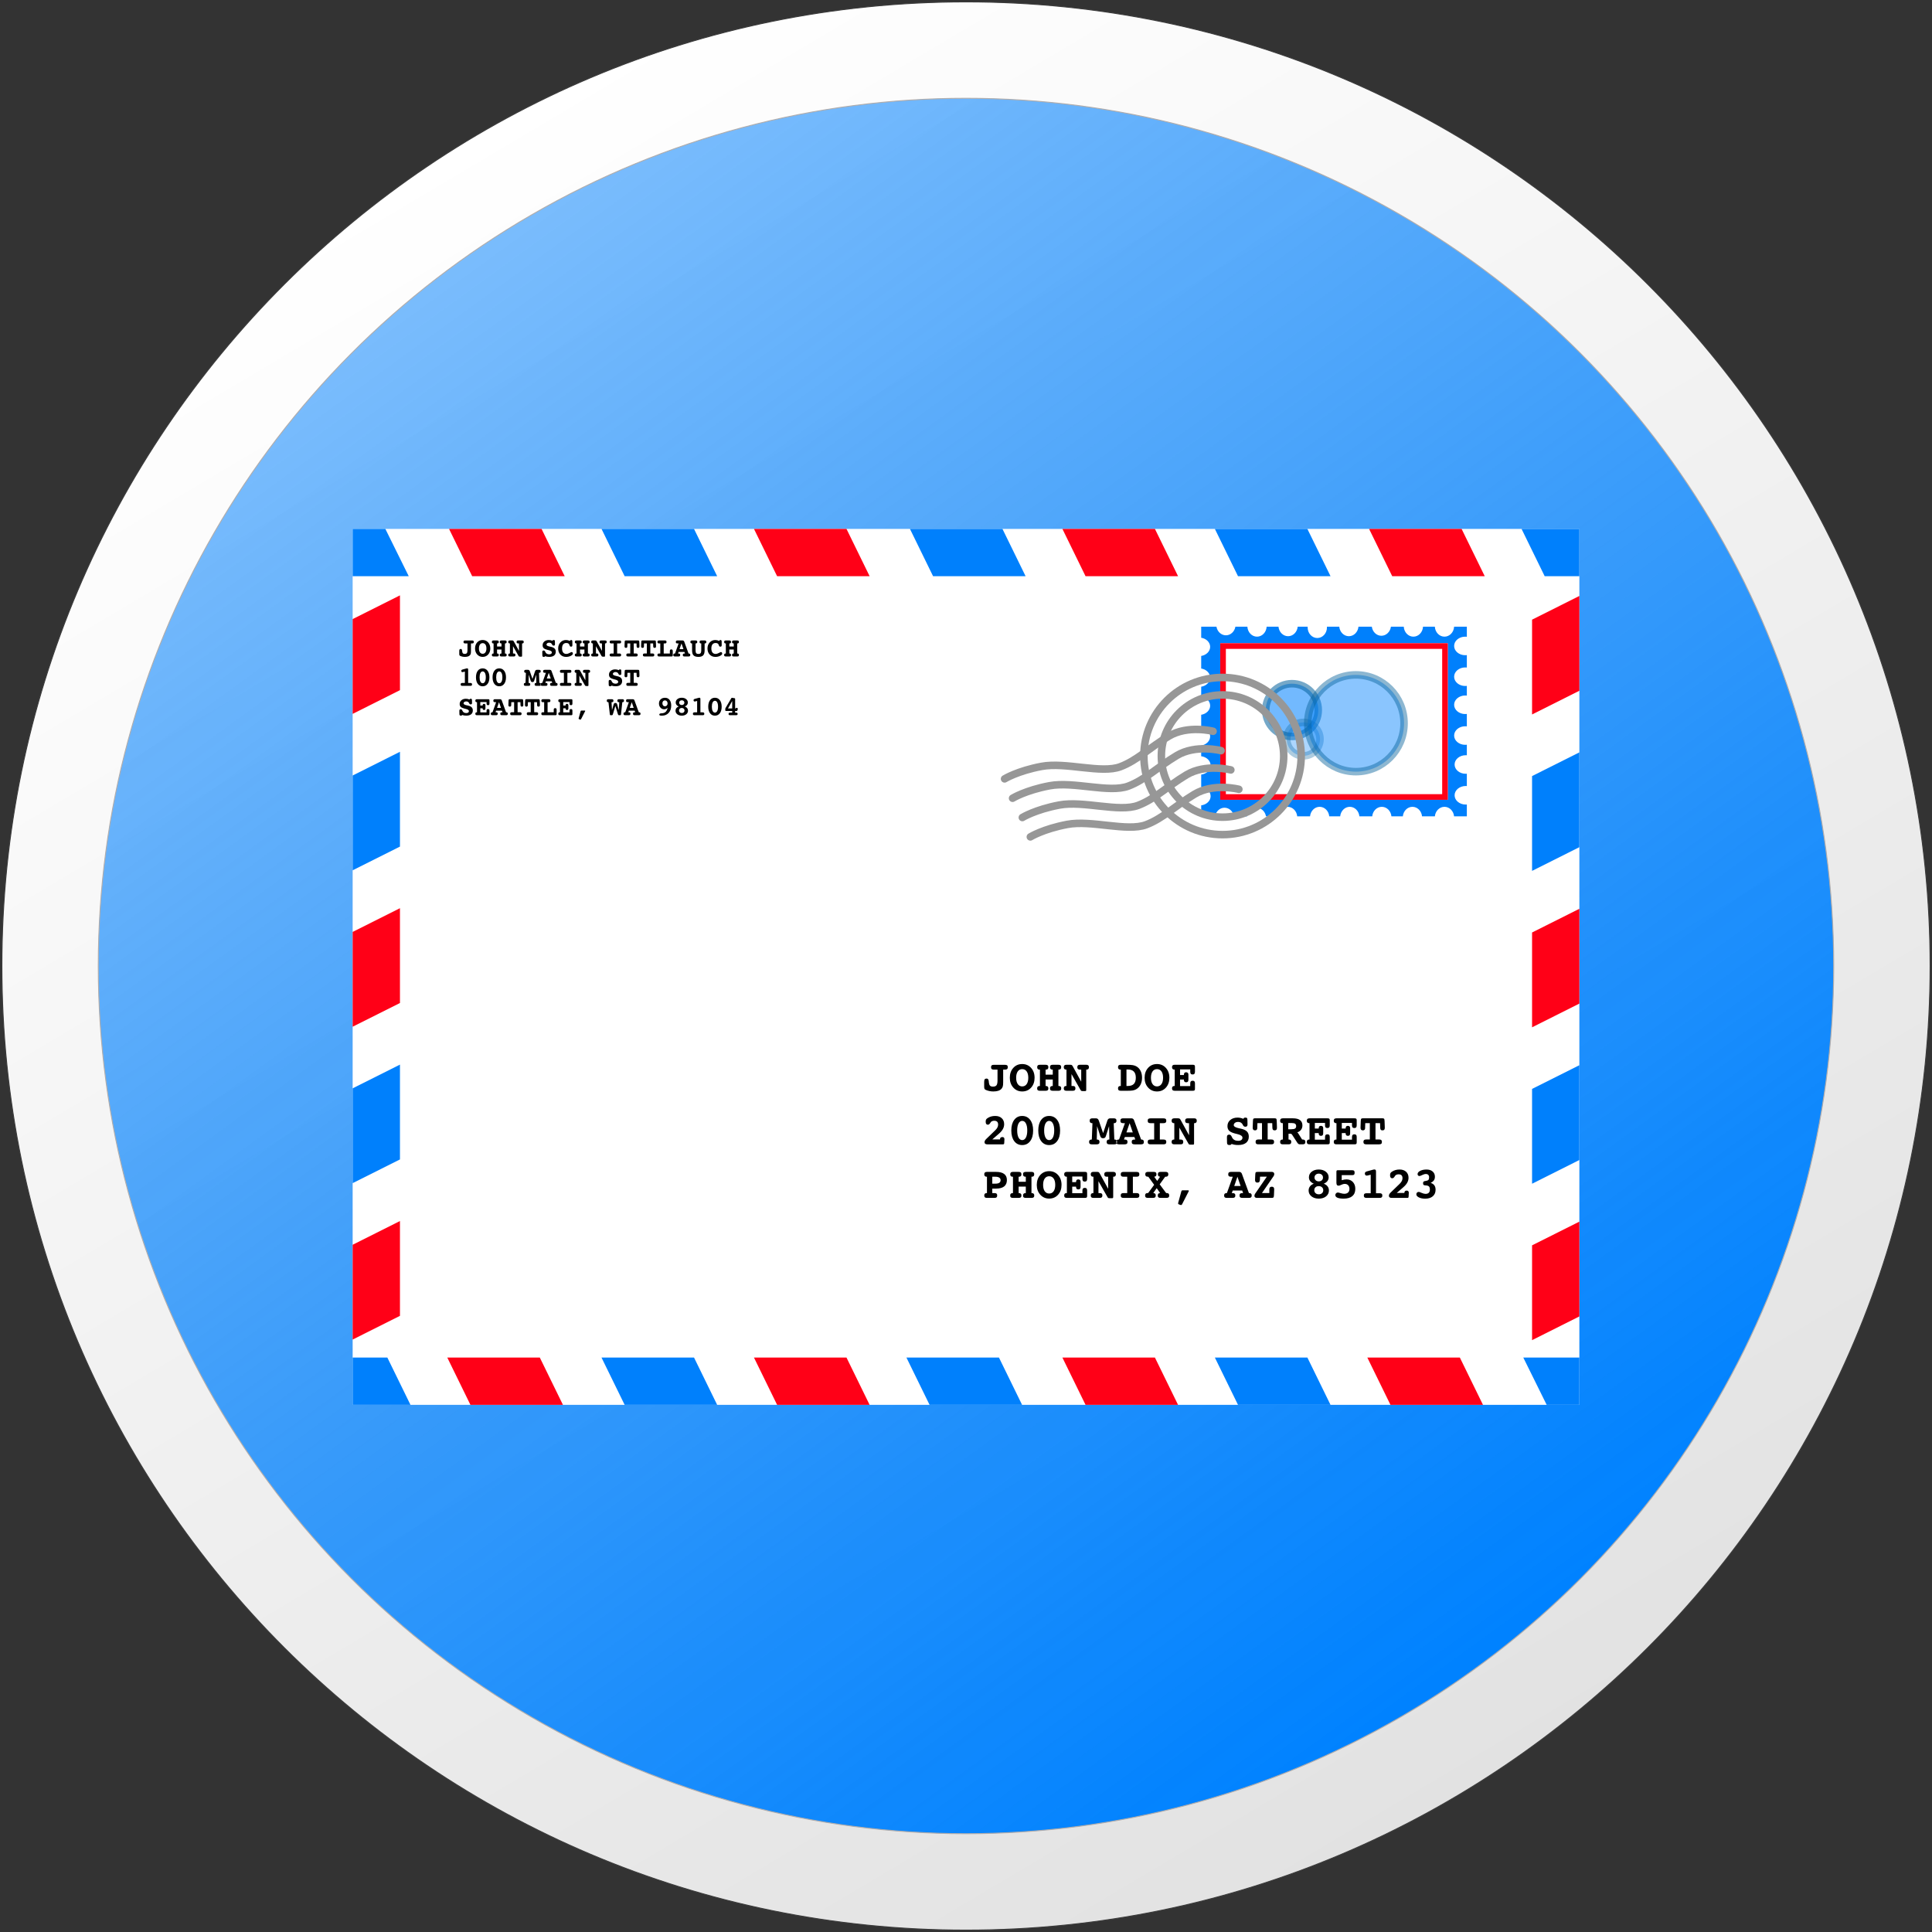 <svg height="1026" viewBox="0 0 1026 1026" width="1026" xmlns="http://www.w3.org/2000/svg" xmlns:xlink="http://www.w3.org/1999/xlink"><rect x="0" y="0" width="1026" height="1026" fill="#333333" stroke="none"/><linearGradient id="a" x1="27.547%" x2="78.615%" y1="5.202%" y2="91.1%"><stop offset="0" stop-color="#fff"/><stop offset="1" stop-color="#e2e2e2"/></linearGradient><linearGradient id="b" x1="21.927%" x2="80.09%" y1="8.427%" y2="88.633%"><stop offset="0" stop-color="#0080fc" stop-opacity=".517"/><stop offset="1" stop-color="#0082ff"/></linearGradient><g fill="none" fill-rule="evenodd"><g stroke-width=".5" transform="translate(1 1)"><path d="m512 1024c282.77 0 512-229.23 512-512s-229.23-512-512-512-512 229.23-512 512 229.23 512 512 512z" fill="url(#a)" stroke="#3b3b3b"/><circle cx="512" cy="512" fill="url(#b)" r="460.8" stroke="#afacac"/></g><g transform="translate(186.348 279.939)"><path d="m78.509.93c-25.86 0-77.579 0-77.579 0v465.191h651.456v-465.191z" fill="#fff"/><path d="m346.392 288.085v6.663c0 1.041-.068 1.794-.204 2.26s-.363.881-.681 1.246c-.412.474-.982.831-1.712 1.072-.73.241-1.608.361-2.633.361-.722 0-1.419-.07-2.091-.21-.672-.14-1.318-.349-1.94-.629-.342-.155-.565-.357-.67-.606-.105-.249-.157-.652-.157-1.211v-2.4c0-.668.097-1.134.291-1.398.194-.264.532-.396 1.013-.396.691 0 1.072.509 1.142 1.526.008.179.019.315.035.408.093.901.303 1.516.629 1.846.326.33.846.495 1.561.495.885 0 1.509-.235 1.87-.705.361-.47.542-1.326.542-2.569v-5.754h-1.957c-.528 0-.907-.101-1.136-.303-.229-.202-.344-.528-.344-.978 0-.458.111-.784.332-.978s.604-.291 1.147-.291h5.941c.544 0 .926.097 1.147.291s.332.52.332.978c0 .45-.115.777-.344.978-.229.202-.608.303-1.136.303zm10.111-.256c-1.002 0-1.788.404-2.359 1.211-.571.808-.856 1.93-.856 3.366 0 1.437.287 2.563.862 3.378.575.815 1.359 1.223 2.353 1.223 1.002 0 1.79-.406 2.365-1.217.575-.812.862-1.94.862-3.384 0-1.437-.285-2.559-.856-3.366-.571-.808-1.361-1.211-2.371-1.211zm0-2.703c1.91 0 3.483.683 4.718 2.05s1.852 3.11 1.852 5.23c0 2.136-.613 3.883-1.841 5.242-1.227 1.359-2.803 2.039-4.729 2.039-1.903 0-3.475-.685-4.718-2.056s-1.864-3.112-1.864-5.224c0-2.128.615-3.873 1.846-5.236s2.809-2.044 4.735-2.044zm12.418 2.959v2.679h3.809v-2.679h-.186c-.419 0-.74-.109-.961-.326s-.332-.536-.332-.955c0-.458.115-.788.344-.99.229-.202.608-.303 1.136-.303h3.005c.528 0 .903.101 1.124.303.221.202.332.532.332.99 0 .419-.107.738-.32.955-.214.217-.526.326-.938.326h-.198v8.69h.198c.419 0 .738.107.955.32.217.214.326.526.326.938 0 .458-.113.788-.338.99-.225.202-.606.303-1.142.303h-3.005c-.536 0-.916-.099-1.142-.297-.225-.198-.338-.53-.338-.996 0-.412.111-.724.332-.938.221-.214.542-.32.961-.32h.186v-3.436h-3.809v3.436h.186c.419 0 .74.107.961.32.221.214.332.526.332.938 0 .458-.115.788-.344.99-.229.202-.608.303-1.136.303h-3.005c-.536 0-.916-.099-1.142-.297-.225-.198-.338-.53-.338-.996 0-.412.109-.724.326-.938.217-.214.536-.32.955-.32h.198v-8.69h-.198c-.412 0-.724-.109-.938-.326-.214-.217-.32-.536-.32-.955 0-.458.111-.788.332-.99.221-.202.596-.303 1.124-.303h3.005c.52 0 .897.101 1.13.303.233.202.349.532.349.99 0 .419-.111.738-.332.955s-.542.326-.961.326zm18.918 6.418v-6.418h-.641c-.513 0-.879-.101-1.101-.303-.221-.202-.332-.528-.332-.978 0-.45.111-.779.332-.984.221-.206.588-.309 1.101-.309h3.308c.505 0 .87.103 1.095.309.225.206.338.534.338.984 0 .412-.107.728-.32.949-.214.221-.518.332-.914.332h-.198v10.577c0 .365-.039.594-.116.687-.078.093-.252.14-.524.14h-1.165c-.373 0-.635-.039-.786-.116-.151-.078-.282-.214-.39-.408l-4.846-8.515v6.325h.676c.505 0 .866.097 1.083.291.217.194.326.516.326.967 0 .458-.111.788-.332.99-.221.202-.58.303-1.078.303h-3.343c-.505 0-.87-.101-1.095-.303-.225-.202-.338-.532-.338-.99 0-.412.105-.724.315-.938.21-.214.52-.32.932-.32h.186v-8.69h-.186c-.396 0-.703-.111-.92-.332-.217-.221-.326-.538-.326-.949 0-.45.115-.779.344-.984.229-.206.592-.309 1.089-.309h1.91c.458 0 .769.06.932.181.163.12.346.363.547.728zm21.026 2.272v-8.69h-.198c-.419 0-.738-.109-.955-.326-.217-.217-.326-.536-.326-.955 0-.45.116-.779.349-.984.233-.206.61-.309 1.13-.309h2.877c1.623 0 2.811.07 3.565.21.753.14 1.394.373 1.922.699.94.559 1.66 1.357 2.161 2.394.501 1.037.751 2.235.751 3.594 0 1.437-.285 2.693-.856 3.768-.571 1.076-1.38 1.889-2.429 2.44-.474.249-1.029.429-1.666.542s-1.584.169-2.842.169h-3.483c-.536 0-.916-.099-1.142-.297-.225-.198-.338-.53-.338-.996 0-.412.109-.724.326-.938.217-.214.536-.32.955-.32zm3.005-8.737v8.737h.664c1.468 0 2.551-.359 3.25-1.078s1.048-1.823 1.048-3.314c0-1.468-.355-2.563-1.066-3.285-.711-.722-1.78-1.083-3.209-1.083-.186 0-.328.002-.425.006-.097.004-.184.01-.262.017zm16.215-.21c-1.002 0-1.788.404-2.359 1.211-.571.808-.856 1.93-.856 3.366 0 1.437.287 2.563.862 3.378.575.815 1.359 1.223 2.353 1.223 1.002 0 1.79-.406 2.365-1.217.575-.812.862-1.94.862-3.384 0-1.437-.285-2.559-.856-3.366-.571-.808-1.361-1.211-2.371-1.211zm0-2.703c1.91 0 3.483.683 4.718 2.05s1.852 3.11 1.852 5.23c0 2.136-.613 3.883-1.841 5.242s-2.803 2.039-4.729 2.039c-1.903 0-3.475-.685-4.718-2.056s-1.864-3.112-1.864-5.224c0-2.128.615-3.873 1.846-5.236s2.809-2.044 4.735-2.044zm17.659 2.842h-5.417v2.982h2.05v-.14c0-.443.097-.773.291-.99.194-.217.489-.326.885-.326.349 0 .635.099.856.297s.332.448.332.751c0 .016.004.066.012.151.008.085.012.171.012.256v2.411c0 .52-.093.893-.28 1.118s-.489.338-.909.338c-.396 0-.695-.105-.897-.315-.202-.21-.303-.52-.303-.932v-.21h-2.05v3.483h5.417v-1.386c0-.52.099-.893.297-1.118.198-.225.522-.338.973-.338.443 0 .759.111.949.332.19.221.285.596.285 1.124v2.819c0 .419-.082.699-.245.839-.163.14-.485.21-.967.21h-9.54c-.513 0-.879-.101-1.101-.303-.221-.202-.332-.532-.332-.99 0-.412.105-.724.315-.938.21-.214.516-.32.92-.32h.198v-8.69h-.198c-.396 0-.701-.111-.914-.332-.214-.221-.32-.538-.32-.949 0-.45.113-.779.338-.984.225-.206.59-.309 1.095-.309h9.54c.474 0 .794.072.961.216.167.144.25.429.25.856v2.609c0 .528-.097.907-.291 1.136s-.509.344-.944.344c-.45 0-.775-.116-.973-.349-.198-.233-.297-.61-.297-1.13zm-105.107 37.181h4.077v-.07c0-.396.107-.691.32-.885.214-.194.53-.291.949-.291.342 0 .606.095.792.285.186.19.28.46.28.81v.151l-.093 1.806c-.016.357-.072.582-.169.676-.097.093-.27.14-.518.14h-8.375c-.45 0-.798-.097-1.043-.291s-.367-.47-.367-.827c0-.295.076-.584.227-.868.151-.283.394-.584.728-.903l4.741-4.578c.513-.497.895-.994 1.147-1.491.252-.497.379-.994.379-1.491 0-.699-.169-1.219-.507-1.561s-.852-.513-1.543-.513c-.404 0-.763.06-1.078.181-.315.12-.557.289-.728.507-.093.109-.206.276-.338.501-.373.606-.784.909-1.235.909-.388 0-.681-.128-.879-.384-.198-.256-.297-.637-.297-1.142 0-.52.062-.909.186-1.165s.373-.513.746-.769c.606-.404 1.244-.703 1.916-.897.672-.194 1.4-.291 2.184-.291 1.468 0 2.631.396 3.489 1.188.858.792 1.287 1.856 1.287 3.192 0 .893-.223 1.749-.67 2.569-.447.819-1.14 1.637-2.079 2.452zm15.866-9.832c-.823 0-1.474.45-1.951 1.351s-.716 2.143-.716 3.728c0 1.608.237 2.864.711 3.768s1.126 1.357 1.957 1.357 1.485-.452 1.963-1.357.716-2.161.716-3.768c0-1.584-.239-2.827-.716-3.728s-1.132-1.351-1.963-1.351zm-.023-2.621c1.786 0 3.203.693 4.252 2.079 1.048 1.386 1.573 3.267 1.573 5.644 0 2.384-.524 4.269-1.573 5.655-1.048 1.386-2.466 2.079-4.252 2.079-1.771 0-3.174-.693-4.211-2.079s-1.555-3.271-1.555-5.655.518-4.267 1.555-5.65c1.037-1.382 2.44-2.073 4.211-2.073zm14.34 2.621c-.823 0-1.474.45-1.951 1.351s-.716 2.143-.716 3.728c0 1.608.237 2.864.711 3.768s1.126 1.357 1.957 1.357 1.485-.452 1.963-1.357.716-2.161.716-3.768c0-1.584-.239-2.827-.716-3.728s-1.132-1.351-1.963-1.351zm-.023-2.621c1.786 0 3.203.693 4.252 2.079s1.573 3.267 1.573 5.644c0 2.384-.524 4.269-1.573 5.655s-2.466 2.079-4.252 2.079c-1.771 0-3.174-.693-4.211-2.079-1.037-1.386-1.555-3.271-1.555-5.655s.518-4.267 1.555-5.65c1.037-1.382 2.44-2.073 4.211-2.073zm28.679 9.109 2.225-6.605c.14-.435.334-.751.582-.949.249-.198.579-.297.99-.297h1.817c.528 0 .907.101 1.136.303.229.202.344.532.344.99 0 .419-.111.738-.332.955-.221.217-.542.326-.961.326h-.186l.326 8.69h.198c.419 0 .734.107.944.32.21.214.315.526.315.938 0 .458-.111.788-.332.99-.221.202-.596.303-1.124.303h-2.621c-.528 0-.903-.099-1.124-.297-.221-.198-.332-.53-.332-.996 0-.412.107-.724.32-.938.214-.214.53-.32.949-.32h.186l-.163-7.106-1.701 5.289c-.124.396-.301.681-.53.856-.229.175-.546.262-.949.262s-.724-.087-.961-.262-.417-.46-.542-.856l-1.689-5.289-.163 7.106h.186c.419 0 .736.107.949.32.214.214.32.526.32.938 0 .458-.113.788-.338.99-.225.202-.598.303-1.118.303h-2.633c-.52 0-.893-.101-1.118-.303-.225-.202-.338-.532-.338-.99 0-.412.107-.724.32-.938.214-.214.53-.32.949-.32h.186l.338-8.69h-.186c-.419 0-.74-.109-.961-.326-.221-.217-.332-.536-.332-.955 0-.458.115-.788.344-.99.229-.202.608-.303 1.136-.303h1.817c.404 0 .728.097.973.291s.445.513.6.955zm20.164 3.413h.198c.419 0 .738.107.955.32.217.214.326.526.326.938 0 .458-.115.788-.344.99-.229.202-.608.303-1.136.303h-3.506c-.536 0-.916-.099-1.142-.297-.225-.198-.338-.53-.338-.996 0-.45.113-.773.338-.967s.606-.291 1.142-.291h.408l-.478-1.363h-5.032l-.501 1.363h.408c.528 0 .907.099 1.136.297.229.198.344.518.344.961 0 .458-.115.788-.344.99-.229.202-.608.303-1.136.303h-3.005c-.536 0-.916-.101-1.142-.303-.225-.202-.338-.532-.338-.99 0-.412.109-.724.326-.938.217-.214.536-.32.955-.32h.198l3.122-8.69h-.932c-.528 0-.907-.101-1.136-.303-.229-.202-.344-.528-.344-.978 0-.458.115-.788.344-.99.229-.202.608-.303 1.136-.303h4.368c.691 0 1.177.373 1.456 1.118v.035zm-6.104-8.69-1.689 4.916h3.378zm16.052 0v8.69h1.957c.528 0 .907.099 1.136.297.229.198.344.518.344.961 0 .45-.116.779-.349.984-.233.206-.61.309-1.13.309h-6.919c-.528 0-.907-.101-1.136-.303-.229-.202-.344-.532-.344-.99 0-.45.113-.773.338-.967s.606-.291 1.142-.291h1.957v-8.69h-1.957c-.528 0-.907-.101-1.136-.303-.229-.202-.344-.528-.344-.978 0-.458.113-.784.338-.978.225-.194.606-.291 1.142-.291h6.919c.551 0 .936.097 1.153.291.217.194.326.52.326.978 0 .45-.113.777-.338.978-.225.202-.606.303-1.142.303zm15.516 6.418v-6.418h-.641c-.513 0-.879-.101-1.101-.303-.221-.202-.332-.528-.332-.978 0-.45.111-.779.332-.984.221-.206.588-.309 1.101-.309h3.308c.505 0 .87.103 1.095.309.225.206.338.534.338.984 0 .412-.107.728-.32.949-.214.221-.518.332-.914.332h-.198v10.577c0 .365-.039.594-.116.687-.078.093-.252.14-.524.14h-1.165c-.373 0-.635-.039-.786-.116-.151-.078-.282-.214-.39-.408l-4.846-8.515v6.325h.676c.505 0 .866.097 1.083.291.217.194.326.516.326.967 0 .458-.111.788-.332.99-.221.202-.58.303-1.078.303h-3.343c-.505 0-.87-.101-1.095-.303-.225-.202-.338-.532-.338-.99 0-.412.105-.724.315-.938.21-.214.52-.32.932-.32h.186v-8.69h-.186c-.396 0-.703-.111-.92-.332-.217-.221-.326-.538-.326-.949 0-.45.115-.779.344-.984.229-.206.592-.309 1.089-.309h1.91c.458 0 .769.06.932.181.163.12.346.363.547.728zm28.842-8.725c.116-.249.249-.419.396-.513.148-.093.373-.14.676-.14.45 0 .74.083.868.25.128.167.2.499.216.996l.047 2.237v.128c0 .458-.091.779-.274.961-.182.182-.491.274-.926.274-.551 0-.963-.295-1.235-.885-.039-.085-.07-.155-.093-.21-.241-.481-.567-.845-.978-1.089s-.897-.367-1.456-.367c-.699 0-1.264.161-1.695.483-.431.322-.647.736-.647 1.241 0 .714.986 1.277 2.959 1.689.334.07.598.124.792.163 1.491.326 2.57.823 3.238 1.491s1.002 1.58 1.002 2.737c0 1.429-.485 2.53-1.456 3.302s-2.361 1.159-4.17 1.159c-.707 0-1.338-.047-1.893-.14-.555-.093-1.093-.237-1.613-.431-.124.202-.268.348-.431.437-.163.089-.388.134-.676.134-.489 0-.831-.093-1.025-.28-.194-.186-.295-.516-.303-.99l-.047-2.737v-.128c0-.513.095-.87.285-1.072.19-.202.522-.303.996-.303.505 0 .928.365 1.27 1.095.078.179.14.315.186.408.303.598.724 1.045 1.264 1.34s1.202.443 1.986.443c.714 0 1.27-.148 1.666-.443.396-.295.594-.711.594-1.246 0-.831-.897-1.46-2.691-1.887-.536-.124-.959-.229-1.27-.315-1.507-.396-2.551-.891-3.134-1.485s-.874-1.408-.874-2.44c0-1.328.499-2.413 1.497-3.256.998-.843 2.289-1.264 3.873-1.264.528 0 1.046.054 1.555.163s1.015.272 1.52.489zm15.341 2.283h-2.435v8.69h1.957c.52 0 .893.101 1.118.303.225.202.338.528.338.978 0 .458-.113.788-.338.99-.225.202-.598.303-1.118.303h-6.919c-.513 0-.881-.101-1.107-.303-.225-.202-.338-.532-.338-.99s.111-.786.332-.984c.221-.198.592-.297 1.112-.297h1.957v-8.69h-2.435l-.07 2.365v.291c0 .373-.103.664-.309.874-.206.21-.491.315-.856.315-.435 0-.755-.111-.961-.332-.206-.221-.309-.573-.309-1.054v-.093l.128-3.483c.023-.691.118-1.107.285-1.246.167-.14.507-.21 1.019-.21h10.018c.513 0 .852.07 1.019.21.167.14.266.555.297 1.246l.116 3.483v.093c0 .489-.097.843-.291 1.06s-.509.326-.944.326c-.419 0-.72-.107-.903-.32-.182-.214-.282-.6-.297-1.159zm13.291 4.916c.202.124.4.349.594.676.031.047.058.085.082.116l1.899 3.005h.361c.45 0 .79.105 1.019.315.229.21.344.524.344.944 0 .458-.115.788-.344.99-.229.202-.608.303-1.136.303h-1.433c-.528 0-.94-.229-1.235-.687l-.035-.023-2.854-4.392c-.109-.171-.233-.301-.373-.39-.14-.089-.287-.134-.443-.134h-1.095v3.075h.186c.419 0 .736.107.949.32.214.214.32.526.32.938 0 .458-.111.788-.332.99-.221.202-.596.303-1.124.303h-3.005c-.52 0-.893-.101-1.118-.303-.225-.202-.338-.532-.338-.99 0-.412.107-.724.32-.938.214-.214.526-.32.938-.32h.198v-8.69h-.198c-.404 0-.714-.111-.932-.332-.217-.221-.326-.538-.326-.949 0-.45.115-.779.344-.984.229-.206.6-.309 1.112-.309h5.37c1.646 0 2.893.32 3.739.961s1.27 1.586 1.27 2.836c0 .87-.235 1.623-.705 2.26s-1.144 1.107-2.021 1.409zm-4.788-4.962v3.297h1.573c.971 0 1.65-.126 2.039-.379.388-.252.582-.674.582-1.264 0-.582-.177-1.004-.53-1.264-.353-.26-.922-.39-1.707-.39zm19.535-.047h-5.417v2.982h2.05v-.14c0-.443.097-.773.291-.99.194-.217.489-.326.885-.326.349 0 .635.099.856.297.221.198.332.448.332.751 0 .016.004.066.012.151.008.085.012.171.012.256v2.411c0 .52-.093.893-.28 1.118-.186.225-.489.338-.909.338-.396 0-.695-.105-.897-.315-.202-.21-.303-.52-.303-.932v-.21h-2.05v3.483h5.417v-1.386c0-.52.099-.893.297-1.118.198-.225.522-.338.973-.338.443 0 .759.111.949.332.19.221.285.596.285 1.124v2.819c0 .419-.082.699-.245.839-.163.14-.485.21-.967.21h-9.54c-.513 0-.879-.101-1.101-.303-.221-.202-.332-.532-.332-.99 0-.412.105-.724.315-.938.21-.214.516-.32.92-.32h.198v-8.69h-.198c-.396 0-.701-.111-.914-.332-.214-.221-.32-.538-.32-.949 0-.45.113-.779.338-.984.225-.206.59-.309 1.095-.309h9.54c.474 0 .794.072.961.216.167.144.25.429.25.856v2.609c0 .528-.097.907-.291 1.136-.194.229-.509.344-.944.344-.45 0-.775-.116-.973-.349-.198-.233-.297-.61-.297-1.13zm14.316 0h-5.417v2.982h2.05v-.14c0-.443.097-.773.291-.99.194-.217.489-.326.885-.326.349 0 .635.099.856.297.221.198.332.448.332.751 0 .016.004.066.012.151.008.085.012.171.012.256v2.411c0 .52-.093.893-.28 1.118-.186.225-.489.338-.909.338-.396 0-.695-.105-.897-.315-.202-.21-.303-.52-.303-.932v-.21h-2.05v3.483h5.417v-1.386c0-.52.099-.893.297-1.118.198-.225.522-.338.973-.338.443 0 .759.111.949.332s.285.596.285 1.124v2.819c0 .419-.082.699-.245.839-.163.14-.485.21-.967.21h-9.54c-.513 0-.879-.101-1.101-.303-.221-.202-.332-.532-.332-.99 0-.412.105-.724.315-.938.21-.214.516-.32.92-.32h.198v-8.69h-.198c-.396 0-.701-.111-.914-.332-.214-.221-.32-.538-.32-.949 0-.45.113-.779.338-.984.225-.206.59-.309 1.095-.309h9.54c.474 0 .794.072.961.216.167.144.25.429.25.856v2.609c0 .528-.097.907-.291 1.136-.194.229-.509.344-.944.344-.45 0-.775-.116-.973-.349s-.297-.61-.297-1.13zm14.91.093h-2.435v8.69h1.957c.52 0 .893.101 1.118.303.225.202.338.528.338.978 0 .458-.113.788-.338.99-.225.202-.598.303-1.118.303h-6.919c-.513 0-.881-.101-1.107-.303-.225-.202-.338-.532-.338-.99s.111-.786.332-.984c.221-.198.592-.297 1.112-.297h1.957v-8.69h-2.435l-.07 2.365v.291c0 .373-.103.664-.309.874-.206.21-.491.315-.856.315-.435 0-.755-.111-.961-.332-.206-.221-.309-.573-.309-1.054v-.093l.128-3.483c.023-.691.118-1.107.285-1.246.167-.14.507-.21 1.019-.21h10.018c.513 0 .852.07 1.019.21.167.14.266.555.297 1.246l.116 3.483v.093c0 .489-.097.843-.291 1.06s-.509.326-.944.326c-.419 0-.72-.107-.903-.32-.182-.214-.282-.6-.297-1.159zm-205.938 34.77v2.388h1.2c.505 0 .864.097 1.078.291.214.194.32.516.32.967 0 .458-.109.788-.326.99-.217.202-.575.303-1.072.303h-4.03c-.513 0-.879-.101-1.101-.303-.221-.202-.332-.532-.332-.99 0-.412.105-.724.315-.938.21-.214.516-.32.92-.32h.198v-8.69h-.198c-.396 0-.701-.111-.914-.332-.214-.221-.32-.538-.32-.949 0-.45.113-.779.338-.984.225-.206.59-.309 1.095-.309h4.811c1.903 0 3.341.365 4.316 1.095s1.462 1.806 1.462 3.227c0 1.499-.485 2.633-1.456 3.401-.971.769-2.411 1.153-4.322 1.153zm0-6.302v3.681h1.654c.916 0 1.606-.155 2.068-.466.462-.311.693-.777.693-1.398 0-.582-.239-1.031-.716-1.345s-1.159-.472-2.044-.472zm13.99 0v2.679h3.809v-2.679h-.186c-.419 0-.74-.109-.961-.326-.221-.217-.332-.536-.332-.955 0-.458.115-.788.344-.99.229-.202.608-.303 1.136-.303h3.005c.528 0 .903.101 1.124.303.221.202.332.532.332.99 0 .419-.107.738-.32.955-.214.217-.526.326-.938.326h-.198v8.69h.198c.419 0 .738.107.955.32.217.214.326.526.326.938 0 .458-.113.788-.338.99-.225.202-.606.303-1.142.303h-3.005c-.536 0-.916-.099-1.142-.297s-.338-.53-.338-.996c0-.412.111-.724.332-.938.221-.214.542-.32.961-.32h.186v-3.436h-3.809v3.436h.186c.419 0 .74.107.961.32.221.214.332.526.332.938 0 .458-.115.788-.344.99-.229.202-.608.303-1.136.303h-3.005c-.536 0-.916-.099-1.142-.297s-.338-.53-.338-.996c0-.412.109-.724.326-.938.217-.214.536-.32.955-.32h.198v-8.69h-.198c-.412 0-.724-.109-.938-.326-.214-.217-.32-.536-.32-.955 0-.458.111-.788.332-.99.221-.202.596-.303 1.124-.303h3.005c.52 0 .897.101 1.13.303.233.202.349.532.349.99 0 .419-.111.738-.332.955-.221.217-.542.326-.961.326zm16.215-.256c-1.002 0-1.788.404-2.359 1.211-.571.808-.856 1.93-.856 3.366s.287 2.563.862 3.378c.575.815 1.359 1.223 2.353 1.223 1.002 0 1.79-.406 2.365-1.217.575-.812.862-1.94.862-3.384 0-1.437-.285-2.559-.856-3.366-.571-.808-1.361-1.211-2.371-1.211zm0-2.703c1.91 0 3.483.683 4.718 2.05 1.235 1.367 1.852 3.11 1.852 5.23 0 2.136-.613 3.883-1.841 5.242s-2.803 2.039-4.729 2.039c-1.903 0-3.475-.685-4.718-2.056s-1.864-3.112-1.864-5.224c0-2.128.615-3.873 1.846-5.236s2.809-2.044 4.735-2.044zm17.659 2.842h-5.417v2.982h2.05v-.14c0-.443.097-.773.291-.99.194-.217.489-.326.885-.326.349 0 .635.099.856.297s.332.448.332.751c0 .016.004.066.012.151.008.085.012.171.012.256v2.411c0 .52-.093.893-.28 1.118s-.489.338-.909.338c-.396 0-.695-.105-.897-.315-.202-.21-.303-.52-.303-.932v-.21h-2.05v3.483h5.417v-1.386c0-.52.099-.893.297-1.118.198-.225.522-.338.973-.338.443 0 .759.111.949.332.19.221.285.596.285 1.124v2.819c0 .419-.082.699-.245.839-.163.14-.485.21-.967.21h-9.54c-.513 0-.879-.101-1.101-.303-.221-.202-.332-.532-.332-.99 0-.412.105-.724.315-.938.21-.214.516-.32.92-.32h.198v-8.69h-.198c-.396 0-.701-.111-.914-.332-.214-.221-.32-.538-.32-.949 0-.45.113-.779.338-.984.225-.206.59-.309 1.095-.309h9.54c.474 0 .794.072.961.216.167.144.25.429.25.856v2.609c0 .528-.097.907-.291 1.136s-.509.344-.944.344c-.45 0-.775-.116-.973-.349-.198-.233-.297-.61-.297-1.13zm13.676 6.535v-6.418h-.641c-.513 0-.879-.101-1.101-.303-.221-.202-.332-.528-.332-.978 0-.45.111-.779.332-.984.221-.206.588-.309 1.101-.309h3.308c.505 0 .87.103 1.095.309.225.206.338.534.338.984 0 .412-.107.728-.32.949-.214.221-.518.332-.914.332h-.198v10.577c0 .365-.039.594-.116.687-.078.093-.252.14-.524.14h-1.165c-.373 0-.635-.039-.786-.116-.151-.078-.282-.214-.39-.408l-4.846-8.515v6.325h.676c.505 0 .866.097 1.083.291.217.194.326.516.326.967 0 .458-.111.788-.332.99-.221.202-.58.303-1.078.303h-3.343c-.505 0-.87-.101-1.095-.303-.225-.202-.338-.532-.338-.99 0-.412.105-.724.315-.938.21-.214.52-.32.932-.32h.186v-8.69h-.186c-.396 0-.703-.111-.92-.332-.217-.221-.326-.538-.326-.949 0-.45.115-.779.344-.984.229-.206.592-.309 1.089-.309h1.91c.458 0 .769.06.932.181.163.12.346.363.547.728zm13.116-6.418v8.69h1.957c.528 0 .907.099 1.136.297.229.198.344.518.344.961 0 .45-.116.779-.349.984-.233.206-.61.309-1.13.309h-6.919c-.528 0-.907-.101-1.136-.303-.229-.202-.344-.532-.344-.99 0-.45.113-.773.338-.967.225-.194.606-.291 1.142-.291h1.957v-8.69h-1.957c-.528 0-.907-.101-1.136-.303-.229-.202-.344-.528-.344-.978 0-.458.113-.784.338-.978.225-.194.606-.291 1.142-.291h6.919c.551 0 .936.097 1.153.291.217.194.326.52.326.978 0 .45-.113.777-.338.978-.225.202-.606.303-1.142.303zm11.334 0 1.584 2.225 1.526-2.225c-.381-.031-.668-.155-.862-.373-.194-.217-.291-.52-.291-.909 0-.458.113-.788.338-.99.225-.202.598-.303 1.118-.303h2.609c.52 0 .895.101 1.124.303.229.202.344.532.344.99 0 .427-.111.747-.332.961-.221.214-.553.32-.996.32h-.338l-2.912 4.042 3.436 4.625h.291c.443 0 .775.107.996.32.221.214.332.534.332.961 0 .458-.115.788-.344.99-.229.202-.608.303-1.136.303h-3.122c-.528 0-.907-.101-1.136-.303-.229-.202-.344-.532-.344-.99 0-.419.101-.732.303-.938.202-.206.516-.32.944-.344l-1.794-2.598-1.841 2.598c.45.008.782.118.996.332.214.214.32.53.32.949 0 .458-.115.788-.344.99-.229.202-.608.303-1.136.303h-2.714c-.528 0-.903-.101-1.124-.303-.221-.202-.332-.532-.332-.99 0-.427.111-.747.332-.961.221-.214.553-.32.996-.32h.291l3.192-4.368-3.099-4.298h-.28c-.45 0-.786-.107-1.008-.32-.221-.214-.332-.534-.332-.961 0-.458.115-.788.344-.99.229-.202.608-.303 1.136-.303h2.982c.528 0 .907.101 1.136.303.229.202.344.532.344.99 0 .396-.101.703-.303.92-.202.217-.501.338-.897.361zm15.202 7.211h2.772c.124 0 .223.023.297.07.074.047.111.109.111.186 0 .039-.01.087-.029.146s-.045.122-.076.192l-3.483 6.826c-.054.124-.132.223-.233.297-.101.074-.214.111-.338.111-.031 0-.068-.006-.111-.017-.043-.012-.083-.021-.122-.029l-.885-.315c-.132-.047-.233-.111-.303-.192-.07-.082-.105-.169-.105-.262 0-.085.002-.149.006-.192.004-.043.01-.083.017-.122l1.654-6.057c.07-.264.161-.437.274-.518s.297-.122.553-.122zm35.098 1.479h.198c.419 0 .738.107.955.32.217.214.326.526.326.938 0 .458-.115.788-.344.99-.229.202-.608.303-1.136.303h-3.506c-.536 0-.916-.099-1.142-.297s-.338-.53-.338-.996c0-.45.113-.773.338-.967.225-.194.606-.291 1.142-.291h.408l-.478-1.363h-5.032l-.501 1.363h.408c.528 0 .907.099 1.136.297.229.198.344.518.344.961 0 .458-.115.788-.344.99-.229.202-.608.303-1.136.303h-3.005c-.536 0-.916-.101-1.142-.303-.225-.202-.338-.532-.338-.99 0-.412.109-.724.326-.938.217-.214.536-.32.955-.32h.198l3.122-8.69h-.932c-.528 0-.907-.101-1.136-.303-.229-.202-.344-.528-.344-.978 0-.458.115-.788.344-.99.229-.202.608-.303 1.136-.303h4.368c.691 0 1.177.373 1.456 1.118v.035zm-6.104-8.69-1.689 4.916h3.378zm13.023 8.667h3.914v-1.887c0-.513.107-.887.32-1.124.214-.237.553-.355 1.019-.355.412 0 .72.111.926.332s.309.557.309 1.008v.14l-.116 3.005c-.031.691-.134 1.107-.309 1.246-.175.14-.534.21-1.078.21h-7.7c-.396 0-.711-.101-.944-.303-.233-.202-.349-.474-.349-.815 0-.171.029-.348.087-.53.058-.182.134-.348.227-.495l6.279-9.121h-3.611l-.07 1.654c-.023.536-.138.916-.344 1.142-.206.225-.538.338-.996.338-.412 0-.72-.113-.926-.338-.206-.225-.309-.559-.309-1.002v-.14l.116-2.772c.031-.683.126-1.093.285-1.229.159-.136.526-.204 1.101-.204h7.42c.396 0 .709.103.938.309.229.206.344.476.344.81 0 .179-.027.363-.082.553-.054.19-.128.359-.221.507zm30.159-3.681c-.714 0-1.289.198-1.724.594-.435.396-.652.924-.652 1.584 0 .629.221 1.147.664 1.555.443.408 1.013.612 1.712.612.722 0 1.301-.198 1.736-.594.435-.396.652-.92.652-1.573 0-.645-.221-1.169-.664-1.573-.443-.404-1.017-.606-1.724-.606zm2.656-1.281c.878.318 1.553.788 2.027 1.409.474.621.711 1.343.711 2.167 0 1.281-.497 2.326-1.491 3.134-.994.808-2.295 1.211-3.902 1.211-1.576 0-2.868-.404-3.873-1.211-1.006-.808-1.509-1.837-1.509-3.087 0-.839.237-1.571.711-2.196.474-.625 1.149-1.101 2.027-1.427-.854-.373-1.497-.843-1.928-1.409-.431-.567-.647-1.235-.647-2.004 0-1.196.487-2.182 1.462-2.959.975-.777 2.227-1.165 3.757-1.165 1.53 0 2.788.392 3.774 1.177.986.784 1.479 1.767 1.479 2.947 0 .769-.219 1.441-.658 2.015-.439.575-1.085 1.041-1.94 1.398zm-2.656-5.347c-.652 0-1.192.194-1.619.582-.427.388-.641.878-.641 1.468s.214 1.079.641 1.468c.427.388.967.582 1.619.582.668 0 1.21-.188 1.625-.565.415-.377.623-.872.623-1.485 0-.59-.21-1.079-.629-1.468-.419-.388-.959-.582-1.619-.582zm12.196.792v2.691c.505-.148.963-.256 1.375-.326.412-.07.796-.105 1.153-.105 1.398 0 2.528.46 3.39 1.38.862.92 1.293 2.13 1.293 3.629 0 1.693-.528 2.984-1.584 3.873-1.056.889-2.59 1.334-4.601 1.334-1.444 0-2.541-.159-3.291-.478-.749-.318-1.124-.788-1.124-1.409 0-.373.132-.693.396-.961.264-.268.579-.402.944-.402.225 0 .713.113 1.462.338.749.225 1.392.338 1.928.338.878 0 1.557-.227 2.039-.681.481-.454.722-1.097.722-1.928 0-.808-.227-1.45-.681-1.928-.454-.478-1.07-.716-1.846-.716-.497 0-1.087.159-1.771.478-.683.318-1.149.478-1.398.478-.443 0-.757-.122-.944-.367s-.28-.662-.28-1.252v-5.638c0-.419.056-.683.169-.792.113-.109.305-.163.577-.163h7.63c.481 0 .817.095 1.008.285.19.19.285.534.285 1.031 0 .489-.093.827-.28 1.013s-.524.28-1.013.28zm18.207 9.61h1.887c.52 0 .897.097 1.13.291.233.194.349.513.349.955 0 .435-.113.749-.338.944-.225.194-.606.291-1.142.291h-6.873c-.536 0-.916-.097-1.142-.291-.225-.194-.338-.509-.338-.944 0-.443.115-.761.344-.955s.608-.291 1.136-.291h2.167v-9.832l-1.305.338c-.202.047-.369.082-.501.105-.132.023-.229.035-.291.035-.318 0-.565-.101-.74-.303-.175-.202-.262-.489-.262-.862 0-.272.097-.501.291-.687.194-.186.493-.33.897-.431l2.889-.792c.241-.062.439-.109.594-.14.155-.031.283-.047.384-.047.311 0 .532.085.664.256s.198.458.198.862zm10.996-.14h4.077v-.07c0-.396.107-.691.32-.885.214-.194.53-.291.949-.291.342 0 .606.095.792.285s.28.46.28.81v.151l-.093 1.806c-.016.357-.072.582-.169.676-.097.093-.27.14-.518.14h-8.375c-.45 0-.798-.097-1.043-.291-.245-.194-.367-.47-.367-.827 0-.295.076-.584.227-.868.151-.283.394-.584.728-.903l4.741-4.578c.513-.497.895-.994 1.147-1.491.252-.497.379-.994.379-1.491 0-.699-.169-1.219-.507-1.561-.338-.342-.852-.513-1.543-.513-.404 0-.763.06-1.078.181s-.557.289-.728.507c-.093.109-.206.276-.338.501-.373.606-.784.909-1.235.909-.388 0-.681-.128-.879-.384-.198-.256-.297-.637-.297-1.142 0-.52.062-.909.186-1.165.124-.256.373-.513.746-.769.606-.404 1.244-.703 1.916-.897.672-.194 1.4-.291 2.184-.291 1.468 0 2.631.396 3.489 1.188.858.792 1.287 1.856 1.287 3.192 0 .893-.223 1.749-.67 2.569-.447.819-1.14 1.637-2.079 2.452zm17.997-5.37c.893.28 1.557.72 1.992 1.322.435.602.652 1.384.652 2.347 0 1.452-.491 2.603-1.474 3.454-.982.85-2.32 1.276-4.013 1.276-1.367 0-2.497-.225-3.39-.676s-1.34-.998-1.34-1.642c0-.381.122-.689.367-.926s.569-.355.973-.355c.194 0 .687.175 1.479.524s1.491.524 2.097.524c.73 0 1.291-.196 1.683-.588.392-.392.588-.953.588-1.683 0-.784-.165-1.343-.495-1.677-.33-.334-.961-.52-1.893-.559-.489-.016-.817-.111-.984-.285-.167-.175-.25-.487-.25-.938 0-.621.334-.978 1.002-1.072.093-.008.163-.016.21-.023.839-.116 1.382-.316 1.631-.6.249-.283.373-.744.373-1.38 0-.551-.149-.98-.448-1.287s-.72-.46-1.264-.46c-.575 0-1.219.181-1.934.542s-1.208.542-1.479.542c-.303 0-.546-.099-.728-.297-.182-.198-.274-.448-.274-.751 0-.66.458-1.227 1.375-1.701.916-.474 2.046-.711 3.39-.711 1.351 0 2.429.349 3.233 1.048.804.699 1.206 1.627 1.206 2.784 0 .761-.184 1.404-.553 1.928s-.945.965-1.73 1.322z" fill="#000"/><path d="m63.759 61.764v4.1c0 .64-.042 1.104-.125 1.391-.084.287-.223.542-.419.767-.253.292-.605.511-1.054.659s-.989.222-1.62.222c-.444 0-.873-.043-1.287-.129-.413-.086-.811-.215-1.194-.387-.21-.096-.348-.22-.412-.373-.065-.153-.097-.401-.097-.746v-1.477c0-.411.06-.698.179-.86.119-.162.327-.244.624-.244.425 0 .659.313.703.939.005.11.012.194.022.251.057.554.186.933.387 1.136.201.203.521.305.961.305.545 0 .928-.145 1.151-.434.222-.289.333-.816.333-1.581v-3.541h-1.204c-.325 0-.558-.062-.699-.186s-.211-.325-.211-.602c0-.282.068-.483.204-.602.136-.119.372-.179.706-.179h3.656c.335 0 .57.06.706.179.136.119.204.32.204.602 0 .277-.07.478-.211.602s-.374.186-.699.186zm6.222-.158c-.616 0-1.1.249-1.452.746-.351.497-.527 1.188-.527 2.072 0 .884.177 1.577.53 2.079.354.502.836.753 1.448.753.616 0 1.102-.25 1.455-.749.354-.499.53-1.194.53-2.082 0-.884-.176-1.575-.527-2.072-.351-.497-.838-.746-1.459-.746zm0-1.663c1.176 0 2.143.421 2.903 1.262.76.841 1.14 1.914 1.14 3.219 0 1.314-.378 2.389-1.133 3.226s-1.725 1.254-2.91 1.254c-1.171 0-2.139-.422-2.903-1.265-.765-.843-1.147-1.915-1.147-3.215 0-1.309.379-2.384 1.136-3.222.757-.839 1.729-1.258 2.914-1.258zm7.642 1.821v1.649h2.344v-1.649h-.115c-.258 0-.455-.067-.591-.201s-.204-.33-.204-.588c0-.282.07-.485.211-.609s.374-.186.699-.186h1.849c.325 0 .556.062.692.186.136.124.204.327.204.609 0 .258-.066.454-.197.588s-.324.201-.577.201h-.122v5.348h.122c.258 0 .454.066.588.197s.201.324.201.577c0 .282-.069.485-.208.609-.139.124-.373.186-.703.186h-1.849c-.33 0-.564-.061-.703-.183-.139-.122-.208-.326-.208-.613 0-.253.068-.446.204-.577s.333-.197.591-.197h.115v-2.115h-2.344v2.115h.115c.258 0 .455.066.591.197s.204.324.204.577c0 .282-.07.485-.211.609-.141.124-.374.186-.699.186h-1.849c-.33 0-.564-.061-.703-.183s-.208-.326-.208-.613c0-.253.067-.446.201-.577s.33-.197.588-.197h.122v-5.348h-.122c-.253 0-.446-.067-.577-.201s-.197-.33-.197-.588c0-.282.068-.485.204-.609s.367-.186.692-.186h1.849c.32 0 .552.062.695.186s.215.327.215.609c0 .258-.068.454-.204.588s-.333.201-.591.201zm11.642 3.95v-3.95h-.394c-.315 0-.541-.062-.677-.186s-.204-.325-.204-.602.068-.479.204-.606.362-.19.677-.19h2.036c.311 0 .535.063.674.19s.208.329.208.606c0 .253-.066.448-.197.584s-.319.204-.563.204h-.122v6.509c0 .225-.024.366-.072.423-.048.057-.155.086-.323.086h-.717c-.229 0-.391-.024-.484-.072-.093-.048-.173-.131-.24-.251l-2.982-5.24v3.892h.416c.311 0 .533.06.667.179s.201.318.201.595c0 .282-.068.485-.204.609-.136.124-.357.186-.663.186h-2.057c-.311 0-.535-.062-.674-.186-.139-.124-.208-.327-.208-.609 0-.253.065-.446.194-.577s.32-.197.573-.197h.115v-5.348h-.115c-.244 0-.432-.068-.566-.204s-.201-.331-.201-.584c0-.277.07-.479.211-.606.141-.127.364-.19.67-.19h1.176c.282 0 .473.037.573.111.1.074.213.223.337.448zm17.749-5.369c.072-.153.153-.258.244-.315.091-.057.229-.086.416-.086.277 0 .455.051.534.154.079.103.123.307.133.613l.029 1.376v.079c0 .282-.056.479-.168.591-.112.112-.302.168-.57.168-.339 0-.593-.182-.76-.545-.024-.053-.043-.096-.057-.129-.148-.296-.349-.52-.602-.67-.253-.151-.552-.226-.896-.226-.43 0-.778.099-1.043.297-.265.198-.398.453-.398.763 0 .44.607.786 1.821 1.039.205.043.368.076.487.1.918.201 1.582.507 1.993.918s.616.973.616 1.685c0 .879-.299 1.557-.896 2.032-.597.476-1.453.713-2.566.713-.435 0-.823-.029-1.165-.086-.342-.057-.673-.146-.993-.265-.076.124-.165.214-.265.269-.1.055-.239.082-.416.082-.301 0-.511-.057-.631-.172s-.182-.318-.186-.609l-.029-1.685v-.079c0-.315.059-.535.176-.659.117-.124.321-.186.613-.186.311 0 .571.225.781.674.048.11.086.194.115.251.186.368.446.643.778.824.332.182.74.272 1.222.272.44 0 .781-.091 1.025-.272.244-.182.366-.437.366-.767 0-.511-.552-.898-1.656-1.161-.33-.076-.59-.141-.781-.194-.927-.244-1.57-.548-1.928-.914-.358-.366-.538-.866-.538-1.502 0-.817.307-1.485.921-2.004s1.409-.778 2.384-.778c.325 0 .644.033.957.1.313.067.625.167.935.301zm9.269.072c.096-.172.194-.294.294-.366.1-.072.227-.108.38-.108.234 0 .4.062.498.186.098.124.147.337.147.638l.014 1.864c0 .33-.054.552-.161.667-.108.115-.302.172-.584.172-.201 0-.355-.048-.462-.143-.108-.096-.2-.272-.276-.53-.124-.454-.323-.78-.595-.978-.272-.198-.65-.297-1.133-.297-.736 0-1.3.249-1.692.746-.392.497-.588 1.216-.588 2.158 0 .937.198 1.656.595 2.158.397.502.963.753 1.699.753.502 0 1.055-.167 1.659-.502.605-.335.986-.502 1.143-.502.186 0 .343.079.47.237.127.158.19.354.19.588 0 .421-.37.817-1.111 1.19-.741.373-1.575.559-2.502.559-1.252 0-2.265-.413-3.039-1.24-.774-.827-1.161-1.907-1.161-3.24 0-1.286.392-2.354 1.176-3.204.784-.851 1.778-1.276 2.982-1.276.339 0 .674.038 1.004.115.33.076.681.196 1.054.358zm5.391 1.348v1.649h2.344v-1.649h-.115c-.258 0-.455-.067-.591-.201-.136-.134-.204-.33-.204-.588 0-.282.07-.485.211-.609s.374-.186.699-.186h1.849c.325 0 .556.062.692.186.136.124.204.327.204.609 0 .258-.066.454-.197.588-.131.134-.324.201-.577.201h-.122v5.348h.122c.258 0 .454.066.588.197.134.131.201.324.201.577 0 .282-.069.485-.208.609-.139.124-.373.186-.703.186h-1.849c-.33 0-.564-.061-.703-.183s-.208-.326-.208-.613c0-.253.068-.446.204-.577.136-.131.333-.197.591-.197h.115v-2.115h-2.344v2.115h.115c.258 0 .455.066.591.197.136.131.204.324.204.577 0 .282-.07.485-.211.609-.141.124-.374.186-.699.186h-1.849c-.33 0-.564-.061-.703-.183s-.208-.326-.208-.613c0-.253.067-.446.201-.577s.33-.197.588-.197h.122v-5.348h-.122c-.253 0-.446-.067-.577-.201-.131-.134-.197-.33-.197-.588 0-.282.068-.485.204-.609s.367-.186.692-.186h1.849c.32 0 .552.062.695.186s.215.327.215.609c0 .258-.068.454-.204.588-.136.134-.333.201-.591.201zm11.642 3.95v-3.95h-.394c-.315 0-.541-.062-.677-.186-.136-.124-.204-.325-.204-.602s.068-.479.204-.606c.136-.127.362-.19.677-.19h2.036c.311 0 .535.063.674.19s.208.329.208.606c0 .253-.066.448-.197.584-.131.136-.319.204-.563.204h-.122v6.509c0 .225-.024.366-.072.423-.048.057-.155.086-.323.086h-.717c-.229 0-.391-.024-.484-.072-.093-.048-.173-.131-.24-.251l-2.982-5.24v3.892h.416c.311 0 .533.06.667.179s.201.318.201.595c0 .282-.068.485-.204.609-.136.124-.357.186-.663.186h-2.057c-.311 0-.535-.062-.674-.186-.139-.124-.208-.327-.208-.609 0-.253.065-.446.194-.577.129-.131.32-.197.573-.197h.115v-5.348h-.115c-.244 0-.432-.068-.566-.204s-.201-.331-.201-.584c0-.277.07-.479.211-.606.141-.127.364-.19.67-.19h1.176c.282 0 .473.037.573.111.1.074.213.223.337.448zm8.072-3.95v5.348h1.204c.325 0 .558.061.699.183.141.122.211.319.211.591 0 .277-.072.479-.215.606s-.375.19-.695.19h-4.258c-.325 0-.558-.062-.699-.186-.141-.124-.211-.327-.211-.609 0-.277.069-.476.208-.595s.373-.179.703-.179h1.204v-5.348h-1.204c-.325 0-.558-.062-.699-.186-.141-.124-.211-.325-.211-.602 0-.282.069-.483.208-.602.139-.119.373-.179.703-.179h4.258c.339 0 .576.06.71.179.134.119.201.32.201.602 0 .277-.069.478-.208.602s-.373.186-.703.186zm10.308-.014h-1.498v5.348h1.204c.32 0 .55.062.688.186s.208.325.208.602c0 .282-.069.485-.208.609-.139.124-.368.186-.688.186h-4.258c-.315 0-.542-.062-.681-.186-.139-.124-.208-.327-.208-.609 0-.282.068-.484.204-.606s.364-.183.685-.183h1.204v-5.348h-1.498l-.043 1.455v.179c0 .229-.063.409-.19.538s-.302.194-.527.194c-.268 0-.465-.068-.591-.204-.127-.136-.19-.352-.19-.649v-.057l.079-2.143c.014-.425.073-.681.176-.767.103-.086.312-.129.627-.129h6.165c.315 0 .524.043.627.129.103.086.164.342.183.767l.072 2.143v.057c0 .301-.06.519-.179.652s-.313.201-.581.201c-.258 0-.443-.066-.556-.197-.112-.131-.173-.369-.183-.713zm8.81 0h-1.498v5.348h1.204c.32 0 .55.062.688.186s.208.325.208.602c0 .282-.069.485-.208.609-.139.124-.368.186-.688.186h-4.258c-.315 0-.542-.062-.681-.186-.139-.124-.208-.327-.208-.609 0-.282.068-.484.204-.606.136-.122.364-.183.685-.183h1.204v-5.348h-1.498l-.043 1.455v.179c0 .229-.063.409-.19.538-.127.129-.302.194-.527.194-.268 0-.465-.068-.591-.204-.127-.136-.19-.352-.19-.649v-.057l.079-2.143c.014-.425.073-.681.176-.767.103-.086.312-.129.627-.129h6.165c.315 0 .524.043.627.129.103.086.164.342.183.767l.072 2.143v.057c0 .301-.06.519-.179.652s-.313.201-.581.201c-.258 0-.443-.066-.556-.197-.112-.131-.173-.369-.183-.713zm5.613.014v5.348h3.262v-1.276c0-.33.059-.564.176-.703.117-.139.312-.208.584-.208.272 0 .471.07.595.211s.186.374.186.699v2.201c0 .258-.05.43-.151.516-.1.086-.301.129-.602.129h-6.502c-.311 0-.533-.062-.667-.186-.134-.124-.201-.327-.201-.609 0-.277.066-.476.197-.595.131-.119.355-.179.67-.179h.631v-5.348h-.631c-.311 0-.533-.062-.667-.186-.134-.124-.201-.325-.201-.602s.07-.479.211-.606c.141-.127.364-.19.67-.19h3.054c.306 0 .529.063.67.19.141.127.211.329.211.606s-.069.478-.208.602-.363.186-.674.186zm13.197 5.348h.122c.258 0 .454.066.588.197s.201.324.201.577c0 .282-.07.485-.211.609-.141.124-.374.186-.699.186h-2.158c-.33 0-.564-.061-.703-.183s-.208-.326-.208-.613c0-.277.069-.476.208-.595s.373-.179.703-.179h.251l-.294-.839h-3.097l-.308.839h.251c.325 0 .558.061.699.183.141.122.211.319.211.591 0 .282-.07.485-.211.609-.141.124-.374.186-.699.186h-1.849c-.33 0-.564-.062-.703-.186-.139-.124-.208-.327-.208-.609 0-.253.067-.446.201-.577s.33-.197.588-.197h.122l1.921-5.348h-.573c-.325 0-.558-.062-.699-.186-.141-.124-.211-.325-.211-.602 0-.282.07-.485.211-.609.141-.124.374-.186.699-.186h2.688c.425 0 .724.229.896.688v.022zm-3.756-5.348-1.039 3.025h2.079zm7.477 0v3.749c0 .664.116 1.136.348 1.416s.618.419 1.158.419c.54 0 .927-.141 1.161-.423.234-.282.351-.753.351-1.412v-3.749h-.115c-.253 0-.446-.067-.577-.201-.131-.134-.197-.33-.197-.588 0-.282.068-.485.204-.609.136-.124.364-.186.685-.186h1.792c.325 0 .556.062.692.186s.204.327.204.609c0 .258-.066.454-.197.588-.131.134-.324.201-.577.201h-.122v3.72c0 1.204-.259 2.075-.778 2.613s-1.354.806-2.505.806c-1.204 0-2.068-.264-2.591-.792s-.785-1.404-.785-2.627v-3.72h-.122c-.258 0-.454-.067-.588-.201s-.201-.33-.201-.588c0-.282.07-.485.211-.609.141-.124.374-.186.699-.186h1.849c.32 0 .552.062.695.186s.215.327.215.609c0 .258-.068.454-.204.588s-.333.201-.591.201zm12.538-1.348c.096-.172.194-.294.294-.366s.227-.108.38-.108c.234 0 .4.062.498.186.098.124.147.337.147.638l.014 1.864c0 .33-.054.552-.161.667-.108.115-.302.172-.584.172-.201 0-.355-.048-.462-.143-.108-.096-.2-.272-.276-.53-.124-.454-.323-.78-.595-.978-.272-.198-.65-.297-1.133-.297-.736 0-1.3.249-1.692.746-.392.497-.588 1.216-.588 2.158 0 .937.198 1.656.595 2.158.397.502.963.753 1.699.753.502 0 1.055-.167 1.659-.502.605-.335.986-.502 1.143-.502.186 0 .343.079.47.237.127.158.19.354.19.588 0 .421-.37.817-1.111 1.19-.741.373-1.575.559-2.502.559-1.252 0-2.265-.413-3.039-1.24-.774-.827-1.161-1.907-1.161-3.24 0-1.286.392-2.354 1.176-3.204.784-.851 1.778-1.276 2.982-1.276.339 0 .674.038 1.004.115.33.076.681.196 1.054.358zm5.391 1.348v1.649h2.344v-1.649h-.115c-.258 0-.455-.067-.591-.201-.136-.134-.204-.33-.204-.588 0-.282.07-.485.211-.609.141-.124.374-.186.699-.186h1.849c.325 0 .556.062.692.186s.204.327.204.609c0 .258-.066.454-.197.588-.131.134-.324.201-.577.201h-.122v5.348h.122c.258 0 .454.066.588.197s.201.324.201.577c0 .282-.069.485-.208.609-.139.124-.373.186-.703.186h-1.849c-.33 0-.564-.061-.703-.183s-.208-.326-.208-.613c0-.253.068-.446.204-.577.136-.131.333-.197.591-.197h.115v-2.115h-2.344v2.115h.115c.258 0 .455.066.591.197.136.131.204.324.204.577 0 .282-.07.485-.211.609-.141.124-.374.186-.699.186h-1.849c-.33 0-.564-.061-.703-.183s-.208-.326-.208-.613c0-.253.067-.446.201-.577.134-.131.33-.197.588-.197h.122v-5.348h-.122c-.253 0-.446-.067-.577-.201-.131-.134-.197-.33-.197-.588 0-.282.068-.485.204-.609.136-.124.367-.186.692-.186h1.849c.32 0 .552.062.695.186s.215.327.215.609c0 .258-.068.454-.204.588-.136.134-.333.201-.591.201zm-138.703 20.989h1.161c.32 0 .552.06.695.179.143.119.215.315.215.588 0 .268-.069.461-.208.581s-.373.179-.703.179h-4.229c-.33 0-.564-.06-.703-.179s-.208-.313-.208-.581c0-.272.07-.468.211-.588s.374-.179.699-.179h1.333v-6.05l-.803.208c-.124.029-.227.05-.308.065-.081.014-.141.022-.179.022-.196 0-.348-.062-.455-.186s-.161-.301-.161-.53c0-.167.06-.308.179-.423s.303-.203.552-.265l1.778-.487c.148-.038.27-.067.366-.086.096-.019.174-.029.237-.029.191 0 .327.053.409.158.081.105.122.282.122.53zm7.72-6.136c-.507 0-.907.277-1.201.832-.294.554-.441 1.319-.441 2.294 0 .989.146 1.762.437 2.319.292.557.693.835 1.204.835s.914-.278 1.208-.835c.294-.557.441-1.33.441-2.319 0-.975-.147-1.74-.441-2.294-.294-.554-.697-.832-1.208-.832zm-.014-1.613c1.099 0 1.971.427 2.616 1.28.645.853.968 2.011.968 3.473 0 1.467-.323 2.627-.968 3.48-.645.853-1.517 1.28-2.616 1.28-1.09 0-1.953-.427-2.591-1.28-.638-.853-.957-2.013-.957-3.48s.319-2.626.957-3.477c.638-.851 1.502-1.276 2.591-1.276zm8.824 1.613c-.507 0-.907.277-1.201.832-.294.554-.441 1.319-.441 2.294 0 .989.146 1.762.437 2.319s.693.835 1.204.835.914-.278 1.208-.835.441-1.33.441-2.319c0-.975-.147-1.74-.441-2.294-.294-.554-.697-.832-1.208-.832zm-.014-1.613c1.099 0 1.971.427 2.616 1.28.645.853.968 2.011.968 3.473 0 1.467-.323 2.627-.968 3.48-.645.853-1.517 1.28-2.616 1.28-1.09 0-1.953-.427-2.591-1.28-.638-.853-.957-2.013-.957-3.48s.319-2.626.957-3.477c.638-.851 1.502-1.276 2.591-1.276zm17.649 5.606 1.369-4.065c.086-.268.205-.462.358-.584.153-.122.356-.183.609-.183h1.118c.325 0 .558.062.699.186.141.124.211.327.211.609 0 .258-.068.454-.204.588-.136.134-.333.201-.591.201h-.115l.201 5.348h.122c.258 0 .452.066.581.197s.194.324.194.577c0 .282-.068.485-.204.609-.136.124-.367.186-.692.186h-1.613c-.325 0-.556-.061-.692-.183s-.204-.326-.204-.613c0-.253.066-.446.197-.577s.326-.197.584-.197h.115l-.1-4.373-1.047 3.254c-.076.244-.185.419-.326.527-.141.108-.336.161-.584.161-.249 0-.446-.054-.591-.161-.146-.108-.257-.283-.333-.527l-1.039-3.254-.1 4.373h.115c.258 0 .453.066.584.197s.197.324.197.577c0 .282-.069.485-.208.609-.139.124-.368.186-.688.186h-1.62c-.32 0-.55-.062-.688-.186-.139-.124-.208-.327-.208-.609 0-.253.066-.446.197-.577s.326-.197.584-.197h.115l.208-5.348h-.115c-.258 0-.455-.067-.591-.201s-.204-.33-.204-.588c0-.282.07-.485.211-.609s.374-.186.699-.186h1.118c.249 0 .448.06.599.179s.274.315.369.588zm12.409 2.1h.122c.258 0 .454.066.588.197.134.131.201.324.201.577 0 .282-.07.485-.211.609-.141.124-.374.186-.699.186h-2.158c-.33 0-.564-.061-.703-.183s-.208-.326-.208-.613c0-.277.069-.476.208-.595s.373-.179.703-.179h.251l-.294-.839h-3.097l-.308.839h.251c.325 0 .558.061.699.183s.211.319.211.591c0 .282-.07.485-.211.609-.141.124-.374.186-.699.186h-1.849c-.33 0-.564-.062-.703-.186-.139-.124-.208-.327-.208-.609 0-.253.067-.446.201-.577.134-.131.33-.197.588-.197h.122l1.921-5.348h-.573c-.325 0-.558-.062-.699-.186-.141-.124-.211-.325-.211-.602 0-.282.07-.485.211-.609.141-.124.374-.186.699-.186h2.688c.425 0 .724.229.896.688v.022zm-3.756-5.348-1.039 3.025h2.079zm9.878 0v5.348h1.204c.325 0 .558.061.699.183.141.122.211.319.211.591 0 .277-.072.479-.215.606-.143.127-.375.19-.695.19h-4.258c-.325 0-.558-.062-.699-.186-.141-.124-.211-.327-.211-.609 0-.277.069-.476.208-.595.139-.119.373-.179.703-.179h1.204v-5.348h-1.204c-.325 0-.558-.062-.699-.186-.141-.124-.211-.325-.211-.602 0-.282.069-.483.208-.602.139-.119.373-.179.703-.179h4.258c.339 0 .576.06.71.179.134.119.201.32.201.602 0 .277-.069.478-.208.602s-.373.186-.703.186zm9.548 3.95v-3.95h-.394c-.315 0-.541-.062-.677-.186-.136-.124-.204-.325-.204-.602s.068-.479.204-.606c.136-.127.362-.19.677-.19h2.036c.311 0 .535.063.674.19s.208.329.208.606c0 .253-.066.448-.197.584-.131.136-.319.204-.563.204h-.122v6.509c0 .225-.024.366-.072.423s-.155.086-.323.086h-.717c-.229 0-.391-.024-.484-.072-.093-.048-.173-.131-.24-.251l-2.982-5.24v3.892h.416c.311 0 .533.06.667.179s.201.318.201.595c0 .282-.068.485-.204.609-.136.124-.357.186-.663.186h-2.057c-.311 0-.535-.062-.674-.186-.139-.124-.208-.327-.208-.609 0-.253.065-.446.194-.577.129-.131.32-.197.573-.197h.115v-5.348h-.115c-.244 0-.432-.068-.566-.204s-.201-.331-.201-.584c0-.277.07-.479.211-.606.141-.127.364-.19.67-.19h1.176c.282 0 .473.037.573.111.1.074.213.223.337.448zm17.749-5.369c.072-.153.153-.258.244-.315.091-.057.229-.086.416-.086.277 0 .455.051.534.154.079.103.123.307.133.613l.029 1.376v.079c0 .282-.056.479-.168.591-.112.112-.302.168-.57.168-.339 0-.593-.182-.76-.545-.024-.053-.043-.096-.057-.129-.148-.296-.349-.52-.602-.67-.253-.151-.552-.226-.896-.226-.43 0-.778.099-1.043.297-.265.198-.398.453-.398.763 0 .44.607.786 1.821 1.039.205.043.368.076.487.1.918.201 1.582.507 1.993.918s.616.973.616 1.685c0 .879-.299 1.557-.896 2.032-.597.476-1.453.713-2.566.713-.435 0-.823-.029-1.165-.086-.342-.057-.673-.146-.993-.265-.076.124-.165.214-.265.269-.1.055-.239.082-.416.082-.301 0-.511-.057-.631-.172s-.182-.318-.186-.609l-.029-1.685v-.079c0-.315.059-.535.176-.659.117-.124.321-.186.613-.186.311 0 .571.225.781.674.048.11.086.194.115.251.186.368.446.643.778.824.332.182.74.272 1.222.272.44 0 .781-.091 1.025-.272.244-.182.366-.437.366-.767 0-.511-.552-.898-1.656-1.161-.33-.076-.59-.141-.781-.194-.927-.244-1.57-.548-1.928-.914-.358-.366-.538-.866-.538-1.502 0-.817.307-1.485.921-2.004s1.409-.778 2.384-.778c.325 0 .644.033.957.1.313.067.625.167.935.301zm9.441 1.405h-1.498v5.348h1.204c.32 0 .55.062.688.186s.208.325.208.602c0 .282-.069.485-.208.609-.139.124-.368.186-.688.186h-4.258c-.315 0-.542-.062-.681-.186-.139-.124-.208-.327-.208-.609 0-.282.068-.484.204-.606s.364-.183.685-.183h1.204v-5.348h-1.498l-.043 1.455v.179c0 .229-.063.409-.19.538-.127.129-.302.194-.527.194-.268 0-.465-.068-.591-.204-.127-.136-.19-.352-.19-.649v-.057l.079-2.143c.014-.425.073-.681.176-.767.103-.086.312-.129.627-.129h6.165c.315 0 .524.043.627.129.103.086.164.342.183.767l.072 2.143v.057c0 .301-.06.519-.179.652s-.313.201-.581.201c-.258 0-.443-.066-.556-.197-.112-.131-.173-.369-.183-.713zm-88.731 14.194c.072-.153.153-.258.244-.315.091-.057.229-.086.416-.086.277 0 .455.051.534.154.079.103.123.307.133.613l.029 1.376v.079c0 .282-.056.479-.168.591s-.302.168-.57.168c-.339 0-.593-.182-.76-.545-.024-.053-.043-.096-.057-.129-.148-.296-.349-.52-.602-.67s-.552-.226-.896-.226c-.43 0-.778.099-1.043.297-.265.198-.398.453-.398.763 0 .44.607.786 1.821 1.039.205.043.368.076.487.1.918.201 1.582.507 1.993.918s.616.973.616 1.685c0 .879-.299 1.557-.896 2.032-.597.476-1.453.713-2.566.713-.435 0-.823-.029-1.165-.086-.342-.057-.673-.146-.993-.265-.076.124-.165.214-.265.269-.1.055-.239.082-.416.082-.301 0-.511-.057-.631-.172-.119-.115-.182-.318-.186-.609l-.029-1.685v-.079c0-.315.059-.535.176-.659s.321-.186.613-.186c.311 0 .571.225.781.674.048.11.086.194.115.251.186.368.446.643.778.824.332.182.74.272 1.222.272.44 0 .781-.091 1.025-.272.244-.182.366-.437.366-.767 0-.511-.552-.898-1.656-1.161-.33-.076-.59-.141-.781-.194-.927-.244-1.57-.548-1.928-.914-.358-.366-.538-.866-.538-1.502 0-.817.307-1.485.921-2.004.614-.519 1.409-.778 2.384-.778.325 0 .644.033.957.1.313.067.625.167.935.301zm9.075 1.348h-3.333v1.835h1.262v-.086c0-.272.06-.476.179-.609s.301-.201.545-.201c.215 0 .391.061.527.183s.204.276.204.462c0 .01.002.041.007.093.005.053.007.105.007.158v1.484c0 .32-.057.55-.172.688-.115.139-.301.208-.559.208-.244 0-.428-.065-.552-.194s-.186-.32-.186-.573v-.129h-1.262v2.143h3.333v-.853c0-.32.061-.55.183-.688s.321-.208.599-.208c.272 0 .467.068.584.204s.176.367.176.692v1.735c0 .258-.05.43-.151.516-.1.086-.299.129-.595.129h-5.871c-.315 0-.541-.062-.677-.186s-.204-.327-.204-.609c0-.253.065-.446.194-.577s.318-.197.566-.197h.122v-5.348h-.122c-.244 0-.431-.068-.563-.204s-.197-.331-.197-.584c0-.277.069-.479.208-.606s.363-.19.674-.19h5.871c.292 0 .489.044.591.133.103.088.154.264.154.527v1.606c0 .325-.06.558-.179.699s-.313.211-.581.211c-.277 0-.477-.072-.599-.215-.122-.143-.183-.375-.183-.695zm10.366 5.419h.122c.258 0 .454.066.588.197s.201.324.201.577c0 .282-.07.485-.211.609s-.374.186-.699.186h-2.158c-.33 0-.564-.061-.703-.183s-.208-.326-.208-.613c0-.277.069-.476.208-.595s.373-.179.703-.179h.251l-.294-.839h-3.097l-.308.839h.251c.325 0 .558.061.699.183s.211.319.211.591c0 .282-.07.485-.211.609s-.374.186-.699.186h-1.849c-.33 0-.564-.062-.703-.186s-.208-.327-.208-.609c0-.253.067-.446.201-.577s.33-.197.588-.197h.122l1.921-5.348h-.573c-.325 0-.558-.062-.699-.186s-.211-.325-.211-.602c0-.282.07-.485.211-.609s.374-.186.699-.186h2.688c.425 0 .724.229.896.688v.022zm-3.756-5.348-1.039 3.025h2.079zm11.376-.014h-1.498v5.348h1.204c.32 0 .55.062.688.186s.208.325.208.602c0 .282-.069.485-.208.609s-.368.186-.688.186h-4.258c-.315 0-.542-.062-.681-.186s-.208-.327-.208-.609.068-.484.204-.606.364-.183.685-.183h1.204v-5.348h-1.498l-.043 1.455v.179c0 .229-.063.409-.19.538s-.302.194-.527.194c-.268 0-.465-.068-.591-.204s-.19-.352-.19-.649v-.057l.079-2.143c.014-.425.073-.681.176-.767.103-.086.312-.129.627-.129h6.165c.315 0 .524.043.627.129.103.086.164.342.183.767l.072 2.143v.057c0 .301-.06.519-.179.652-.119.134-.313.201-.581.201-.258 0-.443-.066-.556-.197-.112-.131-.173-.369-.183-.713zm8.81 0h-1.498v5.348h1.204c.32 0 .55.062.688.186s.208.325.208.602c0 .282-.069.485-.208.609s-.368.186-.688.186h-4.258c-.315 0-.542-.062-.681-.186s-.208-.327-.208-.609.068-.484.204-.606.364-.183.685-.183h1.204v-5.348h-1.498l-.043 1.455v.179c0 .229-.063.409-.19.538s-.302.194-.527.194c-.268 0-.465-.068-.591-.204s-.19-.352-.19-.649v-.057l.079-2.143c.014-.425.073-.681.176-.767.103-.086.312-.129.627-.129h6.165c.315 0 .524.043.627.129.103.086.164.342.183.767l.072 2.143v.057c0 .301-.06.519-.179.652s-.313.201-.581.201c-.258 0-.443-.066-.556-.197s-.173-.369-.183-.713zm5.613.014v5.348h3.262v-1.276c0-.33.059-.564.176-.703.117-.139.312-.208.584-.208.272 0 .471.07.595.211s.186.374.186.699v2.201c0 .258-.05.43-.151.516-.1.086-.301.129-.602.129h-6.502c-.311 0-.533-.062-.667-.186s-.201-.327-.201-.609c0-.277.066-.476.197-.595.131-.119.355-.179.67-.179h.631v-5.348h-.631c-.311 0-.533-.062-.667-.186s-.201-.325-.201-.602.07-.479.211-.606c.141-.127.364-.19.67-.19h3.054c.306 0 .529.063.67.19.141.127.211.329.211.606s-.069.478-.208.602-.363.186-.674.186zm11.642-.072h-3.333v1.835h1.262v-.086c0-.272.06-.476.179-.609s.301-.201.545-.201c.215 0 .391.061.527.183.136.122.204.276.204.462 0 .01.002.041.007.093.005.053.007.105.007.158v1.484c0 .32-.057.55-.172.688s-.301.208-.559.208c-.244 0-.428-.065-.552-.194s-.186-.32-.186-.573v-.129h-1.262v2.143h3.333v-.853c0-.32.061-.55.183-.688s.321-.208.599-.208c.272 0 .467.068.584.204.117.136.176.367.176.692v1.735c0 .258-.05.43-.151.516-.1.086-.299.129-.595.129h-5.871c-.315 0-.541-.062-.677-.186-.136-.124-.204-.327-.204-.609 0-.253.065-.446.194-.577.129-.131.318-.197.566-.197h.122v-5.348h-.122c-.244 0-.431-.068-.563-.204-.131-.136-.197-.331-.197-.584 0-.277.069-.479.208-.606s.363-.19.674-.19h5.871c.292 0 .489.044.591.133.103.088.154.264.154.527v1.606c0 .325-.06.558-.179.699-.119.141-.313.211-.581.211-.277 0-.477-.072-.599-.215-.122-.143-.183-.375-.183-.695zm6.387 4.509h1.706c.076 0 .137.014.183.043s.068.067.068.115c0 .024-.006.054-.018.09-.012.036-.027.075-.047.118l-2.143 4.201c-.033.076-.081.137-.143.183-.062.045-.131.068-.208.068-.019 0-.042-.004-.068-.011-.026-.007-.051-.013-.075-.018l-.545-.194c-.081-.029-.143-.068-.186-.118-.043-.05-.065-.104-.065-.161 0-.053.001-.092.004-.118.002-.026.006-.051.011-.075l1.018-3.728c.043-.162.099-.269.168-.319.069-.05.183-.075.341-.075zm15.921-4.437.258 4.201.882-3.097c.067-.229.177-.401.33-.516s.351-.172.595-.172.438.055.584.165c.146.11.254.284.326.523l.896 3.097.251-4.201h-.194c-.277 0-.483-.065-.616-.194s-.201-.327-.201-.595c0-.287.067-.491.201-.613s.366-.183.695-.183h1.728c.325 0 .556.062.692.186.136.124.204.327.204.609 0 .258-.066.454-.197.588-.131.134-.324.201-.577.201h-.122l-.688 6.315c-.024.249-.072.411-.143.487-.072.076-.239.115-.502.115h-.337c-.201 0-.348-.037-.441-.111-.093-.074-.185-.266-.276-.577l-1.312-4.258-1.262 4.258c-.086.301-.176.491-.269.57-.093.079-.243.118-.448.118h-.337c-.258 0-.422-.037-.491-.111-.069-.074-.116-.238-.14-.491l-.71-6.315h-.115c-.253 0-.447-.067-.581-.201s-.201-.33-.201-.588c0-.282.069-.485.208-.609s.368-.186.688-.186h1.735c.325 0 .556.062.692.186.136.124.204.327.204.609 0 .268-.067.466-.201.595s-.342.194-.624.194zm14.487 5.348h.122c.258 0 .454.066.588.197s.201.324.201.577c0 .282-.07.485-.211.609s-.374.186-.699.186h-2.158c-.33 0-.564-.061-.703-.183s-.208-.326-.208-.613c0-.277.069-.476.208-.595s.373-.179.703-.179h.251l-.294-.839h-3.097l-.308.839h.251c.325 0 .558.061.699.183.141.122.211.319.211.591 0 .282-.07.485-.211.609-.141.124-.374.186-.699.186h-1.849c-.33 0-.564-.062-.703-.186s-.208-.327-.208-.609c0-.253.067-.446.201-.577s.33-.197.588-.197h.122l1.921-5.348h-.573c-.325 0-.558-.062-.699-.186-.141-.124-.211-.325-.211-.602 0-.282.07-.485.211-.609.141-.124.374-.186.699-.186h2.688c.425 0 .724.229.896.688v.022zm-3.756-5.348-1.039 3.025h2.079zm19.075 2.939c-.229.263-.507.466-.832.609-.325.143-.674.215-1.047.215-.769 0-1.417-.294-1.943-.882-.526-.588-.789-1.312-.789-2.172 0-.913.295-1.65.885-2.211.59-.562 1.37-.842 2.341-.842 1.013 0 1.812.369 2.398 1.108.585.738.878 1.753.878 3.043 0 1.611-.452 2.904-1.355 3.882s-2.096 1.466-3.577 1.466c-.502 0-.86-.042-1.075-.125-.215-.084-.323-.219-.323-.405 0-.435.337-.669 1.011-.703.287-.019.519-.038.695-.057.755-.091 1.349-.367 1.781-.828.432-.461.749-1.16.95-2.097zm-.029-2.272c0-.483-.135-.873-.405-1.172s-.615-.448-1.036-.448c-.392 0-.71.142-.953.427-.244.284-.366.656-.366 1.115 0 .473.129.859.387 1.158s.588.448.989.448c.397 0 .726-.145.989-.434.263-.289.394-.654.394-1.093zm7.527 2.401c-.44 0-.793.122-1.061.366-.268.244-.401.569-.401.975 0 .387.136.706.409.957s.624.376 1.054.376c.444 0 .8-.122 1.068-.366.268-.244.401-.566.401-.968 0-.397-.136-.719-.409-.968-.272-.249-.626-.373-1.061-.373zm1.634-.789c.54.196.956.485 1.247.867s.437.827.437 1.333c0 .789-.306 1.431-.918 1.928-.612.497-1.412.746-2.401.746-.97 0-1.765-.249-2.384-.746s-.928-1.13-.928-1.9c0-.516.146-.967.437-1.351.292-.385.707-.677 1.247-.878-.526-.229-.921-.519-1.186-.867-.265-.349-.398-.76-.398-1.233 0-.736.3-1.343.9-1.821s1.37-.717 2.312-.717c.941 0 1.716.241 2.323.724.607.483.91 1.087.91 1.814 0 .473-.135.886-.405 1.24-.27.354-.668.64-1.194.86zm-1.634-3.29c-.401 0-.734.119-.996.358s-.394.54-.394.903c0 .363.131.664.394.903.263.239.595.358.996.358.411 0 .744-.116 1-.348.256-.232.384-.536.384-.914 0-.363-.129-.664-.387-.903-.258-.239-.59-.358-.996-.358zm9.9 6.401h1.161c.32 0 .552.06.695.179.143.119.215.315.215.588 0 .268-.069.461-.208.581-.139.119-.373.179-.703.179h-4.229c-.33 0-.564-.06-.703-.179s-.208-.313-.208-.581c0-.272.07-.468.211-.588.141-.119.374-.179.699-.179h1.333v-6.05l-.803.208c-.124.029-.227.05-.308.065s-.141.022-.179.022c-.196 0-.348-.062-.455-.186-.108-.124-.161-.301-.161-.53 0-.167.06-.308.179-.423.119-.115.303-.203.552-.265l1.778-.487c.148-.038.27-.067.366-.086.096-.019.174-.029.237-.029.191 0 .327.053.409.158s.122.282.122.53zm7.72-6.136c-.507 0-.907.277-1.201.832-.294.554-.441 1.319-.441 2.294 0 .989.146 1.762.437 2.319s.693.835 1.204.835c.511 0 .914-.278 1.208-.835.294-.557.441-1.33.441-2.319 0-.975-.147-1.74-.441-2.294-.294-.554-.697-.832-1.208-.832zm-.014-1.613c1.099 0 1.971.427 2.616 1.28.645.853.968 2.011.968 3.473 0 1.467-.323 2.627-.968 3.48-.645.853-1.517 1.28-2.616 1.28-1.09 0-1.953-.427-2.591-1.28-.638-.853-.957-2.013-.957-3.48s.319-2.626.957-3.477 1.502-1.276 2.591-1.276zm10.738 5.692c.014.005.029.008.043.011s.038.004.072.004c.096 0 .205-.061.33-.183s.229-.183.315-.183c.201 0 .358.049.473.147.115.098.172.235.172.412 0 .048-.004.098-.011.151-.007.053-.018.1-.032.143l-.158.53c-.029.1-.076.174-.143.222-.067.048-.153.072-.258.072h-.803v.896h.423c.043 0 .098.002.165.007s.11.007.129.007c.172 0 .318.063.437.19.119.127.179.288.179.484 0 .239-.07.411-.211.516-.141.105-.374.158-.699.158h-3.025c-.325 0-.556-.053-.692-.158-.136-.105-.204-.277-.204-.516 0-.244.069-.419.208-.527.139-.108.368-.161.688-.161h1.047v-.896h-3.305c-.124 0-.219-.038-.283-.115-.065-.076-.097-.186-.097-.33v-.437c0-.177.013-.314.039-.412.026-.098.07-.202.133-.312l3.011-5.118c.072-.119.13-.194.176-.222.045-.029.109-.043.19-.043.043 0 .08.001.111.004.031.002.059.006.082.011l1.276.222c.072.014.127.053.165.115.038.062.057.146.057.251zm-1.556-3.964-2.251 3.964h2.251z" fill="#000"/><g transform="translate(.931 441.002)"><path d="m438.337 25.12-12.285-25.12h-49.138l12.294 25.12z" fill="#ff0017"/><path d="m519.304 25.12-12.285-25.12h-49.138l12.294 25.12z" fill="#0080fc"/><path d="m600.271 25.12-12.285-25.12h-49.138l12.294 25.12z" fill="#ff0017"/><path d="m651.456 0h-29.781l12.419 25.12h17.362z" fill="#0080fc"/><path d="m111.678 25.12-12.285-25.12h-49.138l12.294 25.12z" fill="#ff0017"/><path d="m193.576 25.12-12.285-25.12h-49.138l12.294 25.12z" fill="#0080fc"/><path d="m274.542 25.12-12.285-25.12h-49.138l12.294 25.12z" fill="#ff0017"/><g fill="#0080fc"><path d="m355.509 25.12-12.285-25.12h-49.138l12.294 25.12z"/><path d="m30.712 25.12-12.285-25.12h-18.426l0 25.12z"/></g></g><g transform="matrix(-1 0 0 -1 652.387 26.064)"><path d="m438.337 25.133-12.285-25.12h-49.138l12.294 25.12z" fill="#ff0017"/><path d="m519.304 25.133-12.285-25.12h-49.138l12.294 25.12z" fill="#0080fc"/><path d="m600.271 25.133-12.285-25.12h-49.138l12.294 25.12z" fill="#ff0017"/><path d="m651.456.013h-29.781l12.419 25.12h17.362z" fill="#0080fc"/><path d="m111.678 25.133-12.285-25.12h-49.138l12.294 25.12z" fill="#ff0017"/><path d="m193.576 25.133-12.285-25.12h-49.138l12.294 25.12z" fill="#0080fc"/><path d="m274.542 25.133-12.285-25.12h-49.138l12.294 25.12z" fill="#ff0017"/><g fill="#0080fc"><path d="m355.509 25.133-12.285-25.12h-49.138l12.294 25.12z"/><path d="m30.712 25.133-12.285-25.12h-18.426l0 25.12z"/></g></g><g transform="matrix(0 -1 1 0 627.263 431.755)"><path d="m395.212 25.12-12.589-25.12h-50.353l12.599 25.12z" fill="#ff0017"/><path d="m62.942 25.12-12.589-25.12h-50.353l12.599 25.12z" fill="#ff0017"/><path d="m146.01 25.12-12.589-25.12h-50.353l12.599 25.12z" fill="#0080fc"/><path d="m229.077 25.12-12.589-25.12h-50.353l12.599 25.12z" fill="#ff0017"/><path d="m312.145 25.12-12.589-25.12h-50.353l12.599 25.12z" fill="#0080fc"/></g><g transform="matrix(0 1 -1 0 26.067 36.228)"><path d="m395.212 25.133-12.589-25.12h-50.353l12.599 25.12z" fill="#ff0017"/><path d="m62.942 25.133-12.589-25.12h-50.353l12.599 25.12z" fill="#ff0017"/><path d="m146.01 25.133-12.589-25.12h-50.353l12.599 25.12z" fill="#0080fc"/><path d="m229.077 25.133-12.589-25.12h-50.353l12.599 25.12z" fill="#ff0017"/><path d="m312.145 25.133-12.589-25.12h-50.353l12.599 25.12z" fill="#0080fc"/></g></g><g transform="translate(637.789 332.24)"><path d="m24.472 101.269h-6.944c-.458-2.601-2.537-4.566-5.033-4.566-2.496 0-4.575 1.965-5.033 4.566h-7.349v-5.822c2.831-.354 5.003-2.4 5.003-4.872s-2.172-4.517-5.003-4.872v-6.598c2.831-.354 5.003-2.4 5.003-4.872s-2.172-4.517-5.003-4.872v-5.673c2.708-.44 4.753-2.437 4.753-4.835s-2.045-4.395-4.753-4.835v-6.671c2.708-.44 4.753-2.437 4.753-4.835s-2.045-4.395-4.753-4.835v-5.229c2.708-.44 4.753-2.437 4.753-4.835s-2.045-4.395-4.753-4.835v-6.671c2.708-.44 4.753-2.437 4.753-4.835 0-2.398-2.045-4.395-4.753-4.835v-5.859h8.099c.458 2.601 2.537 4.566 5.033 4.566 2.496 0 4.574-1.965 5.033-4.566h6.36c.169 2.951 2.394 5.287 5.116 5.287 2.722 0 4.947-2.336 5.116-5.287h6.294c.272 2.836 2.451 5.046 5.099 5.046 2.648 0 4.826-2.21 5.099-5.046h5.294c-.007.119-.012.239-.012.36 0 3.119 2.296 5.647 5.128 5.647s5.128-2.528 5.128-5.647c0-.121-.005-.241-.012-.36h6.544c.273 2.836 2.451 5.046 5.099 5.046 2.648 0 4.826-2.21 5.099-5.046h7.09c.369 2.72 2.498 4.806 5.071 4.806s4.702-2.086 5.071-4.806h6.822c.169 2.951 2.394 5.287 5.116 5.287s4.947-2.336 5.116-5.287h6.276c.169 2.951 2.394 5.287 5.116 5.287 2.722 0 4.947-2.336 5.116-5.287h6.765v5.342c-.286-.036-.578-.055-.875-.055-3.247 0-5.878 2.206-5.878 4.926 0 2.721 2.632 4.926 5.878 4.926.297 0 .59-.019.875-.055v6.598c-.286-.036-.578-.055-.875-.055-3.247 0-5.878 2.206-5.878 4.926 0 2.721 2.632 4.926 5.878 4.926.297 0 .59-.019.875-.055v5.156c-.286-.036-.578-.055-.875-.055-3.247 0-5.878 2.206-5.878 4.926 0 2.721 2.632 4.926 5.878 4.926.297 0 .59-.019.875-.055v6.598c-.286-.036-.578-.055-.875-.055-3.247 0-5.878 2.206-5.878 4.926 0 2.721 2.632 4.926 5.878 4.926.297 0 .59-.019.875-.055v5.61c-.205-.018-.414-.028-.625-.028-3.247 0-5.878 2.206-5.878 4.926 0 2.721 2.632 4.926 5.878 4.926.211 0 .42-.01.625-.028v6.544c-.205-.018-.414-.028-.625-.028-3.247 0-5.878 2.206-5.878 4.926 0 2.721 2.632 4.926 5.878 4.926.211 0 .42-.01.625-.028v6.276h-6.783c-.273-2.836-2.451-5.046-5.099-5.046-2.648 0-4.826 2.21-5.099 5.046h-6.812c-.273-2.836-2.451-5.046-5.099-5.046s-4.826 2.21-5.099 5.046h-6.061c-.273-2.836-2.451-5.046-5.099-5.046s-4.826 2.21-5.099 5.046h-6.812c-.273-2.836-2.451-5.046-5.099-5.046s-4.826 2.21-5.099 5.046h-5.811c-.272-2.836-2.451-5.046-5.099-5.046s-4.826 2.21-5.099 5.046h-6.812c-.272-2.836-2.451-5.046-5.099-5.046s-4.826 2.21-5.099 5.046h-6.378c-.458-2.601-2.537-4.566-5.033-4.566-2.496 0-4.575 1.965-5.033 4.566z" fill="#0080fc"/><path d="m10.216 9.344h120.874v83.161h-120.874z" fill="#fff" fill-rule="evenodd"/><path d="m11.716 10.844h117.874v80.161h-117.874z" stroke="#ff0017" stroke-width="3"/><g fill="#0080fc" stroke="#07629b" stroke-width="4"><path d="m48.337 58.867c7.703 0 13.947-6.275 13.947-14.016s-6.244-14.016-13.947-14.016-13.947 6.275-13.947 14.016 6.244 14.016 13.947 14.016z" opacity=".554"/><path d="m54.381 69.146c4.878 0 8.833-3.974 8.833-8.877 0-4.903-3.955-8.877-8.833-8.877s-8.833 3.974-8.833 8.877c0 4.903 3.955 8.877 8.833 8.877z" opacity=".328"/><path d="m82.275 77.555c14.122 0 25.569-11.504 25.569-25.696 0-14.191-11.448-25.696-25.569-25.696-14.122 0-25.569 11.504-25.569 25.696 0 14.191 11.448 25.696 25.569 25.696z" opacity=".46"/></g></g><g stroke="#979797" stroke-width="4" transform="translate(531.351 359.767)"><ellipse cx="117.885" cy="41.734" rx="41.77" ry="41.734"/><ellipse cx="117.885" cy="41.734" rx="32.488" ry="32.46"/><g stroke-linecap="round" stroke-linejoin="bevel" transform="matrix(.999 -.052 .052 .999 .534 32.042)"><path d="m12.531 53.327s7.025-3.853 19.957-5.599c12.932-1.746 31.497 5.644 41.77 2.353 9.06-2.902 15.967-9.279 26.455-14.839 10.487-5.56 23.67-1.391 23.67-1.391"/><path d="m8.818 42.839s7.025-3.853 19.957-5.599 31.497 5.644 41.77 2.353c9.06-2.902 15.967-9.279 26.455-14.839 10.487-5.56 23.67-1.391 23.67-1.391"/><path d="m4.177 32.351s7.025-3.853 19.957-5.599c12.932-1.746 31.497 5.644 41.77 2.353 9.06-2.902 15.967-9.279 26.455-14.839 10.487-5.56 23.67-1.391 23.67-1.391"/><path d="m.464 21.863s7.025-3.853 19.957-5.599 31.497 5.644 41.77 2.353c9.06-2.902 15.967-9.279 26.455-14.839 10.487-5.56 23.67-1.391 23.67-1.391"/></g></g></g></svg>